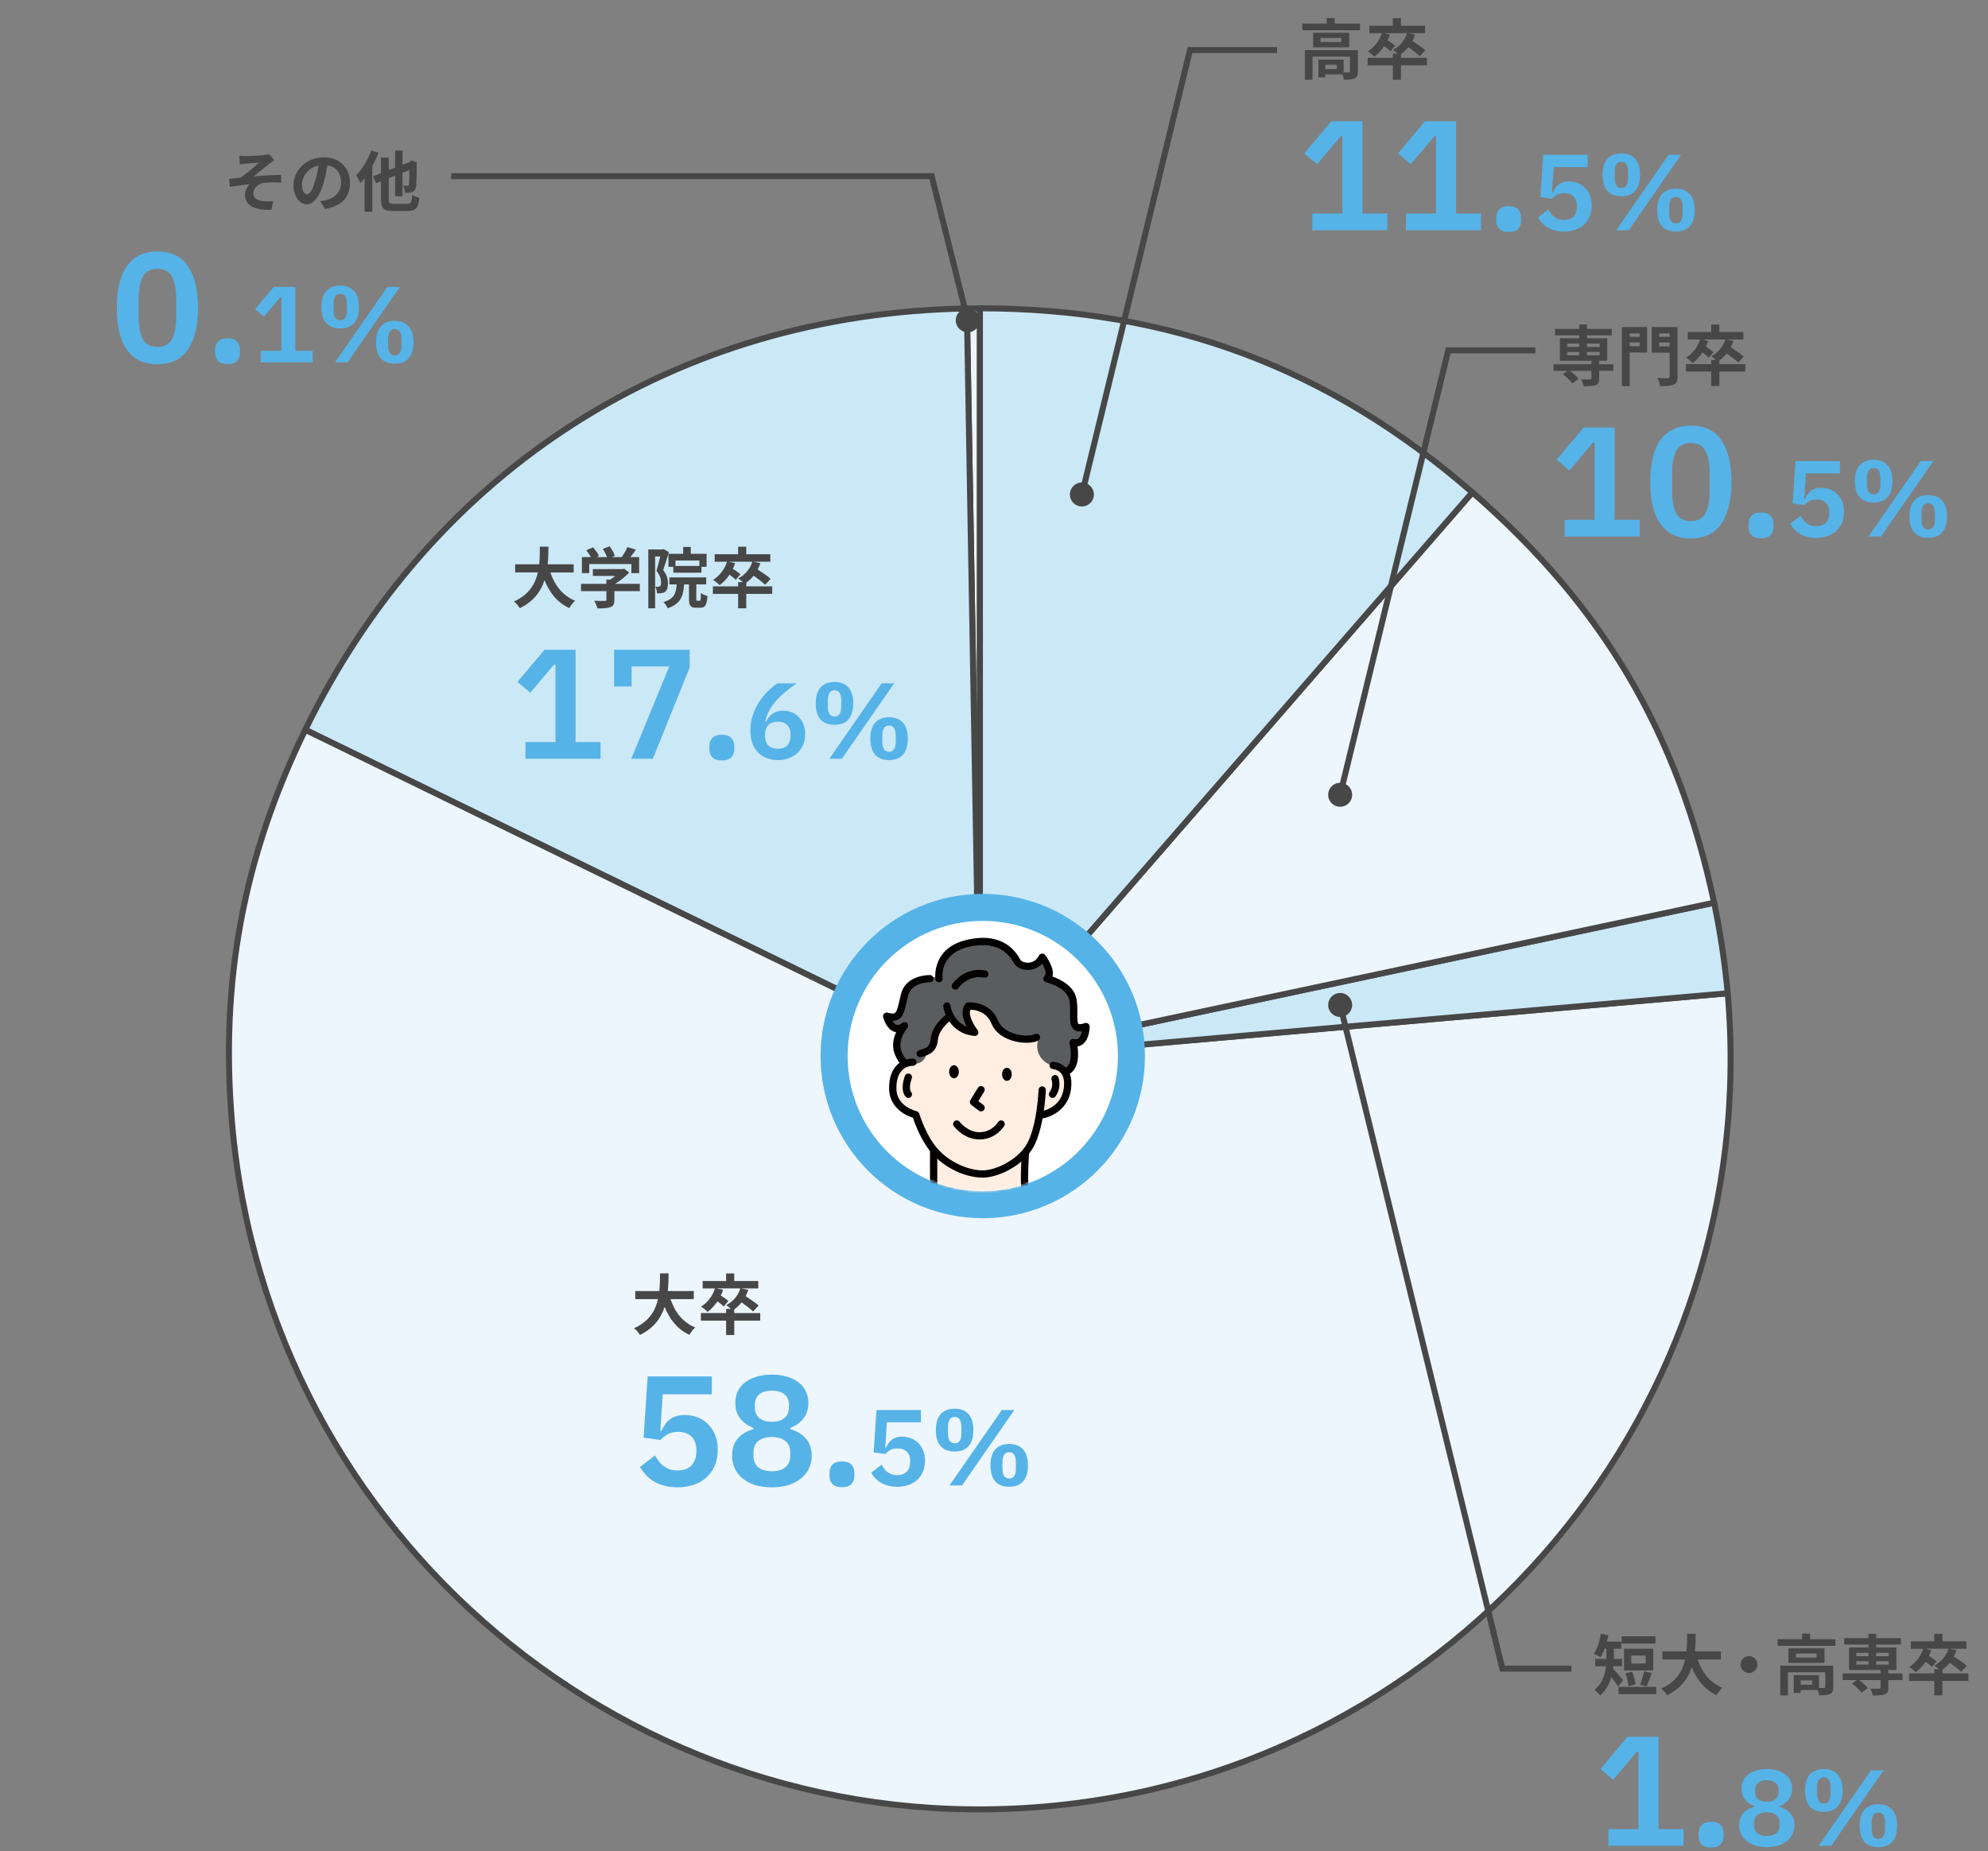 <?xml version="1.0" encoding="UTF-8"?>
<svg id="Layer_1" data-name="Layer 1" xmlns="http://www.w3.org/2000/svg" width="858" height="799.05" xmlns:xlink="http://www.w3.org/1999/xlink" viewBox="0 0 858 799.05">
  <rect x="0" y="0" width="858" height="799.05" fill="#808080" stroke="none"/>
  <defs>
    <mask id="mask" x="334.76" y="397.5" width="170.63" height="195.54" maskUnits="userSpaceOnUse">
      <g id="mask5_330_5684" data-name="mask5 330 5684">
        <circle cx="424.15" cy="455.83" r="58.33" fill="#d8d8d8" stroke-width="0"/>
      </g>
    </mask>
  </defs>
  <rect width="858" height="799.05" fill="none" stroke-width="0"/>
  <g>
    <path d="M422.92,457.02l-5.64-323.87h5.64v323.95-.08Z" fill="#edf6fc" stroke="#474747" stroke-linejoin="round" stroke-width="2.59"/>
    <path d="M422.92,457.02l-291.16-142.02c54.95-112.69,160.13-179.67,285.52-181.85l5.64,323.95v-.08Z" fill="#cbe8f7" stroke="#474747" stroke-linejoin="round" stroke-width="2.59"/>
    <path d="M422.92,457.02l322.74-28.28c15.56,178.25-116.22,335.38-294.47,351.01-178.24,15.63-335.36-116.22-351-294.47-5.34-60.97,4.74-115.23,31.57-170.27l291.16,142.02Z" fill="#edf6fc" stroke="#474747" stroke-linejoin="round" stroke-width="2.59"/>
    <path d="M422.92,457.02l316.87-67.38c2.63,12.42,4.74,26.47,5.86,39.09l-322.74,28.28Z" fill="#cbe8f7" stroke="#474747" stroke-linejoin="round" stroke-width="2.59"/>
    <path d="M422.92,457.02l212.53-244.49c56.46,49.09,88.78,103.97,104.35,177.11l-316.87,67.38Z" fill="#edf6fc" stroke="#474747" stroke-linejoin="round" stroke-width="2.59"/>
    <path d="M422.92,457.02V133.08c81.94,0,150.73,25.71,212.53,79.46l-212.53,244.48Z" fill="#cbe8f7" stroke="#474747" stroke-linejoin="round" stroke-width="2.59"/>
    <path d="M299.42,560.77h-10.04c1.88,5.57,5.33,10.06,10.67,12.21-.86.73-1.97,2.23-2.51,3.19-5.16-2.41-8.47-6.58-10.69-12.08-1.54,4.77-4.62,9.2-10.67,12.13-.54-.96-1.54-2.18-2.54-2.9,6.53-2.9,9.24-7.62,10.35-12.55h-9.81v-3.5h10.38c.29-2.67.26-5.26.29-7.62h3.71c-.03,2.36-.06,4.98-.34,7.62h11.21v3.5ZM328.1,566.76v3.27h-11.21v6.22h-3.51v-6.22h-10.89v-3.27h10.89v-1.79h2.05c-.66-.6-1.48-1.27-2-1.61,2.91-1.53,5.13-4.07,6.07-7.23h-10.12l2.71.62c-.29.83-.6,1.66-1,2.44,1.2.75,2.57,1.74,3.28,2.39l-2.02,2.36c-.57-.6-1.65-1.45-2.71-2.2-1.23,1.81-2.68,3.34-4.25,4.54-.6-.65-2.02-1.79-2.82-2.33,2.77-1.63,4.96-4.48,6.02-7.8h-5.33v-3.21h10.12v-3.27h3.51v3.27h10.38v3.21h-7.33l3.02.62c-.31.99-.71,1.89-1.14,2.75,1.94,1.22,4.33,2.85,5.59,4.02l-2.4,2.57c-1.06-1.09-3.08-2.62-4.93-3.94-.97,1.17-2.02,2.2-3.19,3.03v1.58h11.21Z" fill="#474747" stroke-width="0"/>
    <path d="M307.22,601.83h-21.16l-1.08,15.76h.47c.5-.99,1.03-1.92,1.62-2.77.58-.86,1.26-1.56,2.02-2.15.76-.57,1.64-1.04,2.63-1.35,1.03-.36,2.27-.54,3.71-.54,2.02,0,3.91.34,5.66,1.01,1.75.67,3.26,1.69,4.52,2.98,1.3,1.24,2.31,2.8,3.03,4.64.76,1.84,1.15,3.94,1.15,6.27s-.38,4.56-1.15,6.53c-.76,1.97-1.89,3.71-3.37,5.18-1.48,1.45-3.3,2.57-5.46,3.37-2.16.83-4.63,1.22-7.41,1.22-2.16,0-4.09-.23-5.8-.73-1.71-.47-3.21-1.09-4.52-1.89-1.3-.8-2.43-1.74-3.37-2.77-.94-1.06-1.78-2.2-2.49-3.37l6.47-4.98c.54.88,1.1,1.74,1.69,2.57.58.75,1.26,1.43,2.02,2.02.81.57,1.69,1.04,2.63,1.4.99.31,2.13.47,3.44.47,2.65,0,4.65-.73,6-2.2,1.39-1.5,2.09-3.53,2.09-6.07v-.54c0-2.44-.7-4.33-2.09-5.73-1.39-1.4-3.33-2.1-5.8-2.1-1.93,0-3.5.39-4.72,1.14-1.21.73-2.18,1.5-2.9,2.36l-7.28-1.01,1.75-26.42h27.7v7.7ZM333.14,641.99c-2.74,0-5.19-.34-7.35-1.01-2.11-.73-3.91-1.69-5.39-2.9-1.44-1.19-2.54-2.64-3.3-4.3-.76-1.66-1.15-3.47-1.15-5.47,0-3.03.83-5.52,2.49-7.41,1.71-1.92,3.98-3.27,6.81-4.04v-.52c-2.34-.86-4.25-2.18-5.73-3.99-1.44-1.79-2.16-4.07-2.16-6.79,0-1.81.34-3.45,1.01-4.93.72-1.48,1.75-2.77,3.1-3.84,1.35-1.09,2.99-1.92,4.92-2.51,1.98-.62,4.22-.93,6.74-.93s4.74.31,6.67.93c1.98.6,3.64,1.43,4.99,2.51,1.35,1.06,2.36,2.36,3.03,3.84.72,1.48,1.08,3.11,1.08,4.93,0,2.72-.74,5-2.22,6.79-1.44,1.81-3.33,3.14-5.66,3.99v.52c2.83.78,5.08,2.13,6.74,4.04,1.71,1.89,2.56,4.38,2.56,7.41,0,2-.38,3.81-1.15,5.47-.76,1.66-1.89,3.11-3.37,4.3-1.44,1.22-3.24,2.18-5.39,2.9-2.11.67-4.54,1.01-7.28,1.01ZM333.14,635.04c2.56,0,4.52-.57,5.86-1.74,1.39-1.17,2.09-2.83,2.09-4.93v-1.43c0-2.1-.7-3.73-2.09-4.9-1.35-1.17-3.3-1.76-5.86-1.76s-4.54.6-5.93,1.76c-1.35,1.17-2.02,2.8-2.02,4.9v1.43c0,2.1.67,3.76,2.02,4.93,1.39,1.17,3.37,1.74,5.93,1.74ZM333.14,613.68c2.38,0,4.2-.54,5.46-1.61,1.26-1.09,1.89-2.62,1.89-4.59v-1.09c0-1.92-.63-3.42-1.89-4.51-1.26-1.06-3.08-1.61-5.46-1.61s-4.2.54-5.46,1.61c-1.26,1.09-1.89,2.59-1.89,4.51v1.09c0,1.97.63,3.5,1.89,4.59,1.26,1.06,3.08,1.61,5.46,1.61ZM363.38,641.94c-1.84,0-3.21-.47-4.11-1.35-.86-.96-1.28-2.15-1.28-3.58v-1.22c0-1.43.43-2.62,1.28-3.58.9-.93,2.27-1.4,4.11-1.4s3.26.47,4.11,1.4c.85.96,1.28,2.15,1.28,3.58v1.22c0,1.43-.43,2.62-1.28,3.58-.86.88-2.22,1.35-4.11,1.35ZM397.44,613.94h-14.65l-.75,10.91h.33c.34-.67.72-1.32,1.12-1.92.4-.6.87-1.09,1.4-1.48.53-.41,1.14-.73,1.82-.93.72-.26,1.57-.39,2.57-.39,1.4,0,2.71.23,3.92.7,1.21.47,2.26,1.17,3.13,2.05.9.88,1.6,1.94,2.1,3.24.53,1.27.79,2.72.79,4.33s-.26,3.16-.79,4.54c-.53,1.35-1.31,2.57-2.33,3.58-1.03,1.01-2.29,1.79-3.78,2.33-1.49.57-3.2.86-5.13.86-1.49,0-2.83-.18-4.01-.52-1.18-.31-2.22-.75-3.13-1.32-.9-.54-1.68-1.19-2.33-1.89-.65-.75-1.23-1.53-1.73-2.33l4.48-3.47c.37.62.76,1.22,1.17,1.79.4.52.87.99,1.4,1.4.56.39,1.17.73,1.82.99.68.21,1.48.31,2.38.31,1.84,0,3.22-.52,4.15-1.53.96-1.04,1.45-2.44,1.45-4.2v-.39c0-1.66-.48-2.98-1.45-3.97-.96-.96-2.3-1.43-4.01-1.43-1.34,0-2.43.26-3.27.78-.84.49-1.51,1.04-2.01,1.63l-5.04-.7,1.21-18.28h19.18v5.31ZM409.79,641.18l22.58-32.56h5.41l-22.58,32.56h-5.41ZM412.03,626.54c-2.64,0-4.67-.78-6.07-2.33-1.37-1.58-2.05-3.89-2.05-6.92s.68-5.29,2.05-6.84c1.4-1.58,3.42-2.39,6.07-2.39s4.65.8,6.02,2.39c1.37,1.56,2.05,3.84,2.05,6.84s-.68,5.34-2.05,6.92c-1.37,1.56-3.38,2.33-6.02,2.33ZM412.03,622.99c1.93,0,2.89-1.48,2.89-4.43v-2.51c0-2.96-.96-4.43-2.89-4.43s-2.89,1.48-2.89,4.43v2.51c0,2.96.96,4.43,2.89,4.43ZM435.55,641.76c-2.61,0-4.62-.78-6.02-2.33-1.37-1.61-2.05-3.89-2.05-6.92s.68-5.29,2.05-6.84c1.4-1.61,3.41-2.39,6.02-2.39s4.65.78,6.02,2.39c1.4,1.56,2.1,3.84,2.1,6.84s-.7,5.31-2.1,6.92c-1.37,1.56-3.38,2.33-6.02,2.33ZM435.55,638.2c1.93,0,2.89-1.48,2.89-4.43v-2.51c0-2.96-.96-4.43-2.89-4.43s-2.89,1.48-2.89,4.43v2.51c0,2.96.96,4.43,2.89,4.43Z" fill="#56b3e7" stroke-width="0"/>
    <path d="M676.38,151.92v1.45h5.25v-1.45h-5.25ZM676.38,148.3v1.45h5.25v-1.45h-5.25ZM690.38,148.3h-5.45v1.45h5.45v-1.45ZM690.38,153.38v-1.45h-5.45v1.45h5.45ZM696.31,157.2v2.85h-6.13v3.34c0,1.63-.34,2.4-1.54,2.85-1.17.43-2.88.46-5.16.46-.14-.91-.63-2.11-1.06-2.97,1.51.06,3.31.06,3.79.06.46-.03.63-.14.63-.51v-3.22h-9.27c1.43,1.03,2.99,2.42,3.76,3.45l-2.71,2c-.77-1.14-2.57-2.85-4.08-3.99l2.05-1.45h-6.1v-2.85h16.34v-1.51h-13.6v-9.7h8.38v-1.28h-10.47v-2.77h10.47v-1.88h3.31v1.88h10.69v2.77h-10.69v1.28h8.75v9.7h-3.51v1.51h6.13ZM707.69,143.91h-4.33v1.48h4.33v-1.48ZM703.35,149.44h4.33v-1.63h-4.33v1.63ZM710.85,141.17v10.98h-7.5v14.51h-3.36v-25.49h10.86ZM716.07,149.5h4.51v-1.68h-4.51v1.68ZM720.58,143.91h-4.51v1.48h4.51v-1.48ZM724,141.17v21.39c0,1.94-.4,2.94-1.65,3.45-1.23.57-3.11.63-5.87.63-.14-.97-.68-2.57-1.2-3.48,1.8.11,3.91.09,4.51.09s.8-.2.8-.74v-10.27h-7.73v-11.06h11.15ZM753.26,157.17v3.25h-11.21v6.22h-3.51v-6.22h-10.89v-3.25h10.89v-1.8h2.05c-.66-.6-1.48-1.28-2-1.6,2.91-1.54,5.13-4.08,6.07-7.24h-10.12l2.71.63c-.29.83-.6,1.65-1,2.42,1.2.77,2.57,1.74,3.28,2.4l-2.02,2.37c-.57-.6-1.65-1.45-2.71-2.22-1.23,1.83-2.68,3.37-4.25,4.53-.6-.63-2.02-1.77-2.82-2.31,2.77-1.65,4.96-4.51,6.02-7.81h-5.33v-3.22h10.12v-3.25h3.51v3.25h10.38v3.22h-7.33l3.02.63c-.31.97-.71,1.88-1.14,2.74,1.94,1.23,4.33,2.85,5.59,4.02l-2.4,2.57c-1.06-1.08-3.08-2.62-4.93-3.94-.97,1.17-2.02,2.2-3.19,3.02v1.6h11.21Z" fill="#474747" stroke-width="0"/>
    <path d="M675.27,231.59v-7.21h12.94v-33.43h-.61l-10.25,12.13-5.53-4.65,11.66-13.88h13.41v39.83h10.78v7.21h-32.42ZM729.77,232.4c-3.01,0-5.62-.54-7.82-1.62-2.2-1.12-4.02-2.72-5.46-4.79-1.44-2.07-2.52-4.61-3.24-7.62-.67-3.01-1.01-6.45-1.01-10.31s.34-7.24,1.01-10.25c.72-3.06,1.8-5.62,3.24-7.68,1.44-2.07,3.26-3.64,5.46-4.72,2.2-1.12,4.81-1.69,7.82-1.69,5.98,0,10.38,2.13,13.21,6.4,2.87,4.27,4.31,10.25,4.31,17.93s-1.44,13.66-4.31,17.93c-2.83,4.27-7.24,6.4-13.21,6.4ZM729.77,224.92c3.01,0,5.1-1.12,6.27-3.37,1.21-2.29,1.82-5.37,1.82-9.23v-8.49c0-3.87-.61-6.92-1.82-9.17-1.17-2.29-3.26-3.44-6.27-3.44s-5.12,1.15-6.34,3.44c-1.17,2.25-1.75,5.3-1.75,9.17v8.49c0,3.87.58,6.94,1.75,9.23,1.21,2.25,3.32,3.37,6.34,3.37ZM760.01,232.33c-1.84,0-3.21-.45-4.11-1.35-.86-.94-1.28-2.13-1.28-3.57v-1.21c0-1.44.43-2.63,1.28-3.57.9-.94,2.27-1.42,4.11-1.42s3.26.47,4.11,1.42c.85.94,1.28,2.13,1.28,3.57v1.21c0,1.44-.43,2.63-1.28,3.57-.86.9-2.22,1.35-4.11,1.35ZM794.08,204.34h-14.65l-.75,10.92h.33c.34-.68.72-1.32,1.12-1.91.4-.59.87-1.09,1.4-1.49s1.14-.72,1.82-.93c.72-.25,1.57-.37,2.57-.37,1.4,0,2.71.23,3.92.7,1.21.47,2.26,1.15,3.13,2.05.9.87,1.6,1.94,2.1,3.22.53,1.28.79,2.72.79,4.34s-.26,3.16-.79,4.53c-.53,1.37-1.31,2.57-2.33,3.59-1.03,1-2.29,1.77-3.78,2.33-1.49.56-3.2.84-5.13.84-1.49,0-2.83-.17-4.01-.51-1.18-.31-2.22-.75-3.13-1.31s-1.68-1.2-2.33-1.91c-.65-.75-1.23-1.52-1.73-2.33l4.48-3.45c.37.62.76,1.21,1.17,1.77.4.53.87,1,1.4,1.4.56.4,1.17.73,1.82.98.68.22,1.48.33,2.38.33,1.84,0,3.22-.51,4.15-1.54.96-1.03,1.45-2.43,1.45-4.2v-.37c0-1.68-.48-3-1.45-3.97-.96-.96-2.3-1.45-4.01-1.45-1.34,0-2.43.26-3.27.79-.84.5-1.51,1.04-2.01,1.63l-5.04-.7,1.21-18.29h19.18v5.32ZM806.42,231.59l22.58-32.57h5.41l-22.58,32.57h-5.41ZM808.66,216.94c-2.64,0-4.67-.78-6.07-2.33-1.37-1.59-2.05-3.89-2.05-6.91s.68-5.3,2.05-6.86c1.4-1.59,3.42-2.38,6.07-2.38s4.65.79,6.02,2.38c1.37,1.56,2.05,3.84,2.05,6.86s-.68,5.32-2.05,6.91c-1.37,1.56-3.38,2.33-6.02,2.33ZM808.66,213.39c1.93,0,2.89-1.48,2.89-4.43v-2.52c0-2.96-.96-4.43-2.89-4.43s-2.89,1.48-2.89,4.43v2.52c0,2.96.96,4.43,2.89,4.43ZM832.18,232.15c-2.61,0-4.62-.78-6.02-2.33-1.37-1.59-2.05-3.89-2.05-6.91s.68-5.3,2.05-6.86c1.4-1.59,3.41-2.38,6.02-2.38s4.65.79,6.02,2.38c1.4,1.56,2.1,3.84,2.1,6.86s-.7,5.32-2.1,6.91c-1.37,1.56-3.38,2.33-6.02,2.33ZM832.18,228.6c1.93,0,2.89-1.48,2.89-4.43v-2.52c0-2.96-.96-4.43-2.89-4.43s-2.89,1.48-2.89,4.43v2.52c0,2.96.96,4.43,2.89,4.43Z" fill="#56b3e7" stroke-width="0"/>
    <path d="M576.93,29.84v-1.85h-4.93v1.85h4.93ZM586.06,21.62v9.24c0,1.57-.31,2.48-1.43,2.99-1.06.51-2.57.54-4.62.54-.09-.66-.34-1.54-.66-2.28h-7.36v1.28h-2.97v-7.67h10.89v5.53c.97.03,1.85.03,2.17,0,.43-.03.54-.11.54-.46v-6.36h-16.14v10.01h-3.31v-12.83h22.87ZM578.85,18.14v-1.74h-8.9v1.74h8.9ZM566.73,14.15h15.57v6.27h-15.57v-6.27ZM576.05,10.19h10.92v2.88h-24.92v-2.88h10.55v-2.4h3.45v2.4ZM615.86,24.96v3.25h-11.21v6.22h-3.51v-6.22h-10.89v-3.25h10.89v-1.8h2.05c-.66-.6-1.48-1.28-2-1.6,2.91-1.54,5.13-4.08,6.07-7.24h-10.12l2.71.63c-.29.83-.6,1.65-1,2.42,1.2.77,2.57,1.74,3.28,2.4l-2.02,2.37c-.57-.6-1.65-1.45-2.71-2.22-1.23,1.83-2.68,3.37-4.25,4.53-.6-.63-2.02-1.77-2.82-2.31,2.77-1.65,4.96-4.51,6.02-7.81h-5.33v-3.22h10.12v-3.25h3.51v3.25h10.38v3.22h-7.33l3.02.63c-.31.97-.71,1.88-1.14,2.74,1.94,1.23,4.33,2.85,5.59,4.02l-2.4,2.57c-1.06-1.08-3.08-2.62-4.93-3.94-.97,1.17-2.02,2.2-3.19,3.02v1.6h11.21Z" fill="#474747" stroke-width="0"/>
    <path d="M566.39,99.38v-7.21h12.94v-33.43h-.61l-10.25,12.13-5.53-4.65,11.66-13.88h13.41v39.83h10.78v7.21h-32.42ZM606.81,99.38v-7.21h12.94v-33.43h-.61l-10.25,12.13-5.53-4.65,11.66-13.88h13.41v39.83h10.78v7.21h-32.42ZM651.13,100.12c-1.84,0-3.21-.45-4.11-1.35-.86-.94-1.28-2.13-1.28-3.57v-1.21c0-1.44.43-2.63,1.28-3.57.9-.94,2.27-1.42,4.11-1.42s3.26.47,4.11,1.42c.85.94,1.28,2.13,1.28,3.57v1.21c0,1.44-.43,2.63-1.28,3.57-.86.9-2.22,1.35-4.11,1.35ZM685.2,72.13h-14.65l-.75,10.92h.33c.34-.68.72-1.32,1.12-1.91.4-.59.87-1.09,1.4-1.49s1.14-.72,1.82-.93c.72-.25,1.57-.37,2.57-.37,1.4,0,2.71.23,3.92.7,1.21.47,2.26,1.15,3.13,2.05.9.87,1.6,1.94,2.1,3.22.53,1.28.79,2.72.79,4.34s-.26,3.16-.79,4.53c-.53,1.37-1.31,2.57-2.33,3.59-1.03,1-2.29,1.77-3.78,2.33-1.49.56-3.2.84-5.13.84-1.49,0-2.83-.17-4.01-.51-1.18-.31-2.22-.75-3.13-1.31s-1.68-1.2-2.33-1.91c-.65-.75-1.23-1.52-1.73-2.33l4.48-3.45c.37.62.76,1.21,1.17,1.77.4.53.87,1,1.4,1.4.56.4,1.17.73,1.82.98.68.22,1.48.33,2.38.33,1.84,0,3.22-.51,4.15-1.54.96-1.03,1.45-2.43,1.45-4.2v-.37c0-1.68-.48-3-1.45-3.97-.96-.96-2.3-1.45-4.01-1.45-1.34,0-2.43.26-3.27.79-.84.5-1.51,1.04-2.01,1.63l-5.04-.7,1.21-18.29h19.18v5.32ZM697.54,99.38l22.58-32.57h5.41l-22.58,32.57h-5.41ZM699.78,84.72c-2.64,0-4.67-.78-6.07-2.33-1.37-1.59-2.05-3.89-2.05-6.91s.68-5.3,2.05-6.86c1.4-1.59,3.42-2.38,6.07-2.38s4.65.79,6.02,2.38c1.37,1.56,2.05,3.84,2.05,6.86s-.68,5.32-2.05,6.91c-1.37,1.56-3.38,2.33-6.02,2.33ZM699.78,81.18c1.93,0,2.89-1.48,2.89-4.43v-2.52c0-2.96-.96-4.43-2.89-4.43s-2.89,1.48-2.89,4.43v2.52c0,2.96.96,4.43,2.89,4.43ZM723.3,99.94c-2.61,0-4.62-.78-6.02-2.33-1.37-1.59-2.05-3.89-2.05-6.91s.68-5.3,2.05-6.86c1.4-1.59,3.41-2.38,6.02-2.38s4.65.79,6.02,2.38c1.4,1.56,2.1,3.84,2.1,6.86s-.7,5.32-2.1,6.91c-1.37,1.56-3.38,2.33-6.02,2.33ZM723.3,96.39c1.93,0,2.89-1.48,2.89-4.43v-2.52c0-2.96-.96-4.43-2.89-4.43s-2.89,1.48-2.89,4.43v2.52c0,2.96.96,4.43,2.89,4.43Z" fill="#56b3e7" stroke-width="0"/>
    <path d="M103.29,67.25c.88.09,1.71.11,2.68.11,1.2,0,6.5-.26,8.21-.46.91-.09,1.57-.23,1.97-.34l2.22,2.59c-.57.4-1.63,1.08-2.2,1.57-2.02,1.6-4.82,3.94-6.73,5.45,3.79-.4,8.44-.68,11.89-.68v3.34c-2.71-.17-5.53-.17-7.24.06-2.59.37-4.76,2.2-4.76,4.51s1.74,3.08,4.28,3.39c1.57.17,3.25.14,4.31.06l-.74,3.71c-7.24.31-11.46-1.85-11.46-6.56,0-1.74,1.03-3.48,2.05-4.45-2.57.2-5.73.63-8.55,1.11l-.34-3.42c1.51-.14,3.48-.4,4.93-.57,2.54-1.65,6.22-4.85,7.96-6.42-1.14.09-4.62.26-5.76.37-.71.06-1.65.17-2.54.26l-.17-3.62ZM132.52,83.87c1.17,0,2.31-1.77,3.45-5.59.66-2.08,1.17-4.51,1.51-6.84-4.68.97-7.16,5.08-7.16,8.18,0,2.85,1.14,4.25,2.2,4.25ZM140.27,90.18l-2.11-3.34c1.08-.14,1.88-.29,2.62-.46,3.62-.86,6.42-3.45,6.42-7.56s-2.11-6.82-5.9-7.47c-.4,2.4-.88,5.02-1.68,7.67-1.68,5.7-4.13,9.18-7.21,9.18s-5.76-3.45-5.76-8.21c0-6.5,5.67-12.09,13-12.09s11.41,4.88,11.41,11.04-3.65,10.15-10.78,11.24ZM160.21,64.94l3.14,1.03c-.74,1.91-1.65,3.88-2.65,5.73v19.73h-3.36v-14.51c-.6.8-1.2,1.51-1.8,2.14-.31-.77-1.25-2.62-1.83-3.42,2.57-2.57,5.08-6.62,6.5-10.69ZM169.9,88.01h5.79c1.68,0,1.97-.68,2.22-3.91.77.51,2.17,1.08,3.08,1.31-.46,4.22-1.45,5.65-5.05,5.65h-6.3c-4.05,0-5.22-1.11-5.22-5.02v-7.78l-2.14.83-1.31-2.99,3.45-1.34v-6.73h3.36v5.39l2.77-1.06v-7.39h3.17v6.13l2.88-1.08.43-.34.63-.43,2.31.88-.11.51c-.03,4.96-.09,8.38-.26,9.64-.14,1.43-.66,2.17-1.6,2.57-.88.4-2.22.43-3.22.4-.06-.94-.34-2.37-.74-3.11.63.03,1.43.06,1.74.06.4,0,.6-.11.71-.66.11-.51.17-2.4.2-6.13l-2.97,1.17v10.15h-3.17v-8.9l-2.77,1.08v9.13c0,1.71.29,1.97,2.11,1.97Z" fill="#474747" stroke-width="0"/>
    <path d="M67.95,157.22c-3.01,0-5.62-.54-7.82-1.62-2.2-1.12-4.02-2.72-5.46-4.79-1.44-2.07-2.52-4.61-3.24-7.62-.67-3.01-1.01-6.45-1.01-10.31s.34-7.24,1.01-10.25c.72-3.06,1.8-5.62,3.24-7.68,1.44-2.07,3.26-3.64,5.46-4.72,2.2-1.12,4.81-1.69,7.82-1.69,5.98,0,10.38,2.13,13.21,6.4,2.88,4.27,4.31,10.25,4.31,17.93s-1.44,13.66-4.31,17.93c-2.83,4.27-7.23,6.4-13.21,6.4ZM67.95,149.74c3.01,0,5.1-1.12,6.27-3.37,1.21-2.29,1.82-5.37,1.82-9.23v-8.49c0-3.87-.61-6.92-1.82-9.17-1.17-2.29-3.26-3.44-6.27-3.44s-5.12,1.15-6.34,3.44c-1.17,2.25-1.75,5.3-1.75,9.17v8.49c0,3.87.58,6.94,1.75,9.23,1.21,2.25,3.32,3.37,6.34,3.37ZM98.19,157.15c-1.84,0-3.21-.45-4.11-1.35-.85-.94-1.28-2.13-1.28-3.57v-1.21c0-1.44.43-2.63,1.28-3.57.9-.94,2.27-1.42,4.11-1.42s3.26.47,4.11,1.42c.85.94,1.28,2.13,1.28,3.57v1.21c0,1.44-.43,2.63-1.28,3.57-.85.9-2.22,1.35-4.11,1.35ZM112.47,156.41v-4.99h8.96v-23.14h-.42l-7.09,8.4-3.83-3.22,8.07-9.61h9.29v27.58h7.47v4.99h-22.44ZM144.6,156.41l22.58-32.57h5.41l-22.58,32.57h-5.41ZM146.84,141.76c-2.64,0-4.67-.78-6.07-2.33-1.37-1.59-2.05-3.89-2.05-6.91s.68-5.3,2.05-6.86c1.4-1.59,3.42-2.38,6.07-2.38s4.65.79,6.02,2.38c1.37,1.56,2.05,3.84,2.05,6.86s-.68,5.32-2.05,6.91c-1.37,1.56-3.38,2.33-6.02,2.33ZM146.84,138.21c1.93,0,2.89-1.48,2.89-4.43v-2.52c0-2.96-.96-4.43-2.89-4.43s-2.89,1.48-2.89,4.43v2.52c0,2.96.96,4.43,2.89,4.43ZM170.36,156.97c-2.61,0-4.62-.78-6.02-2.33-1.37-1.59-2.05-3.89-2.05-6.91s.68-5.3,2.05-6.86c1.4-1.59,3.41-2.38,6.02-2.38s4.65.79,6.02,2.38c1.4,1.56,2.1,3.84,2.1,6.86s-.7,5.32-2.1,6.91c-1.37,1.56-3.38,2.33-6.02,2.33ZM170.36,153.42c1.93,0,2.89-1.48,2.89-4.43v-2.52c0-2.96-.96-4.43-2.89-4.43s-2.89,1.48-2.89,4.43v2.52c0,2.96.96,4.43,2.89,4.43Z" fill="#56b3e7" stroke-width="0"/>
    <path d="M247.57,247.1h-10.04c1.88,5.56,5.33,10.04,10.67,12.2-.86.71-1.97,2.22-2.51,3.19-5.16-2.42-8.47-6.59-10.69-12.09-1.54,4.76-4.62,9.21-10.67,12.12-.54-.94-1.54-2.17-2.54-2.88,6.53-2.91,9.24-7.64,10.35-12.55h-9.81v-3.51h10.38c.29-2.68.26-5.28.29-7.61h3.71c-.03,2.34-.06,4.96-.34,7.61h11.21v3.51ZM254.33,243.45v3.94h-3.19v-6.93h3.88c-.51-.94-1.28-2.05-1.97-2.94l2.88-1.28c1,1.11,2.14,2.62,2.59,3.74l-1.03.48h4.48c-.4-1.11-1.11-2.48-1.8-3.56l2.99-1.08c.91,1.23,1.85,2.97,2.22,4.11l-1.37.54h4.31c.94-1.34,1.91-2.99,2.45-4.33l3.68,1.11c-.77,1.11-1.6,2.22-2.4,3.22h3.79v6.93h-3.34v-3.94h-18.19ZM276.14,252.01v3.14h-10.98v3.79c0,1.77-.37,2.65-1.77,3.14-1.34.48-3.11.54-5.53.54-.23-.97-.88-2.4-1.4-3.31,1.83.09,3.94.09,4.51.06.6,0,.74-.11.74-.51v-3.71h-10.95v-3.14h10.95v-1.85h1.63c.74-.46,1.51-1,2.2-1.57h-9.67v-2.94h12.8l.74-.17,2.14,1.65c-1.6,1.74-3.82,3.54-6.13,4.88h10.72ZM301.84,244.28v-2.34h-10.32v2.34h10.32ZM288.49,239.06h6.36v-2.99h3.28v2.99h6.82v5.59h-2.2v2.54h-12.15v-2.51h-2.11v-5.62ZM286.47,237.03l2.22,1.28c-.74,2.42-1.68,5.53-2.48,7.76,1.71,2.17,2.08,4.08,2.08,5.73,0,1.82-.37,3.02-1.25,3.65-.46.31-1,.48-1.65.6-.48.06-1.14.09-1.83.06-.03-.8-.29-2.08-.74-2.88.51.03.91.03,1.25.03.31-.03.57-.09.8-.26.31-.23.43-.8.43-1.6,0-1.31-.37-3.08-1.97-4.99.57-1.8,1.17-4.28,1.63-6.22h-2.22v22.39h-2.94v-25.41h6.19l.48-.14ZM300.98,259.33h.94c.46,0,.54-.43.6-3.34.63.51,2,1.06,2.82,1.25-.29,3.99-1.03,5.08-3.05,5.08h-1.91c-2.48,0-3.02-.97-3.02-3.88v-6.19h-2.11c-.34,5.16-1.54,8.44-7.1,10.29-.29-.8-1.14-2.05-1.8-2.65,4.56-1.37,5.42-3.68,5.7-7.64h-3.14v-3.02h15.88v3.02h-4.28v6.16c0,.83.06.91.46.91ZM333.29,253.09v3.25h-11.21v6.22h-3.51v-6.22h-10.89v-3.25h10.89v-1.8h2.05c-.66-.6-1.48-1.28-2-1.6,2.91-1.54,5.13-4.08,6.07-7.24h-10.12l2.71.63c-.29.83-.6,1.65-1,2.42,1.2.77,2.57,1.74,3.28,2.4l-2.02,2.37c-.57-.6-1.65-1.45-2.71-2.22-1.23,1.83-2.68,3.37-4.25,4.53-.6-.63-2.02-1.77-2.82-2.31,2.77-1.65,4.96-4.51,6.02-7.81h-5.33v-3.22h10.12v-3.25h3.51v3.25h10.38v3.22h-7.33l3.02.63c-.31.97-.71,1.88-1.14,2.74,1.94,1.23,4.33,2.85,5.59,4.02l-2.4,2.57c-1.06-1.08-3.08-2.62-4.93-3.94-.97,1.17-2.02,2.2-3.19,3.02v1.6h11.21Z" fill="#474747" stroke-width="0"/>
    <path d="M226.79,327.51v-7.21h12.94v-33.43h-.61l-10.25,12.13-5.53-4.65,11.66-13.88h13.41v39.83h10.78v7.21h-32.42ZM272.46,327.51l16.38-39.83h-16.24v8.63h-7.55v-15.84h32.62v7.62l-15.91,39.43h-9.3ZM311.53,328.26c-1.84,0-3.21-.47-4.11-1.36-.86-.94-1.28-2.13-1.28-3.57v-1.21c0-1.44.43-2.63,1.28-3.57.9-.94,2.27-1.42,4.11-1.42s3.26.47,4.11,1.42c.85.94,1.28,2.13,1.28,3.57v1.21c0,1.44-.43,2.63-1.28,3.57-.86.89-2.22,1.36-4.11,1.36ZM335.7,328.08c-1.87,0-3.53-.31-4.99-.9-1.46-.62-2.71-1.48-3.73-2.57-1.03-1.12-1.8-2.46-2.33-4.01-.53-1.59-.79-3.36-.79-5.32,0-2.33.34-4.53,1.03-6.58.72-2.08,1.63-3.98,2.75-5.69,1.12-1.74,2.36-3.28,3.73-4.62,1.4-1.37,2.78-2.52,4.15-3.45h8.31c-1.93,1.37-3.66,2.69-5.18,3.97-1.49,1.28-2.82,2.57-3.97,3.87-1.12,1.31-2.05,2.68-2.8,4.11-.72,1.4-1.26,2.92-1.63,4.57l.37.09c.31-.62.67-1.21,1.07-1.77.44-.59.95-1.1,1.54-1.54.59-.47,1.28-.82,2.05-1.07.78-.28,1.68-.42,2.71-.42,1.34,0,2.58.23,3.73.7,1.18.47,2.19,1.15,3.03,2.05.87.87,1.54,1.93,2.01,3.17.5,1.24.75,2.63.75,4.15,0,1.65-.28,3.16-.84,4.53-.56,1.37-1.35,2.55-2.38,3.55-1.03,1-2.27,1.77-3.73,2.33-1.43.57-3.05.85-4.85.85ZM335.7,323.21c1.71,0,3.05-.47,4.01-1.4,1-.96,1.49-2.33,1.49-4.11v-.7c0-1.77-.5-3.13-1.49-4.06-.96-.96-2.3-1.45-4.01-1.45s-3.1.48-4.06,1.45c-.96.93-1.45,2.29-1.45,4.06v.7c0,1.77.48,3.14,1.45,4.11.96.93,2.32,1.4,4.06,1.4ZM357.94,327.51l22.58-32.57h5.41l-22.58,32.57h-5.41ZM360.18,312.85c-2.64,0-4.67-.78-6.07-2.33-1.37-1.59-2.05-3.89-2.05-6.91s.68-5.3,2.05-6.86c1.4-1.59,3.42-2.38,6.07-2.38s4.65.79,6.02,2.38c1.37,1.56,2.05,3.84,2.05,6.86s-.68,5.32-2.05,6.91c-1.37,1.56-3.38,2.33-6.02,2.33ZM360.18,309.31c1.93,0,2.89-1.48,2.89-4.43v-2.52c0-2.96-.96-4.43-2.89-4.43s-2.89,1.48-2.89,4.43v2.52c0,2.96.96,4.43,2.89,4.43ZM383.7,328.08c-2.61,0-4.62-.79-6.02-2.34-1.37-1.59-2.05-3.89-2.05-6.91s.68-5.3,2.05-6.86c1.4-1.59,3.41-2.38,6.02-2.38s4.65.79,6.02,2.38c1.4,1.56,2.1,3.84,2.1,6.86s-.7,5.32-2.1,6.91c-1.37,1.56-3.38,2.34-6.02,2.34ZM383.7,324.52c1.93,0,2.89-1.48,2.89-4.43v-2.52c0-2.96-.96-4.43-2.89-4.43s-2.89,1.48-2.89,4.43v2.52c0,2.96.96,4.43,2.89,4.43Z" fill="#56b3e7" stroke-width="0"/>
    <path d="M714.43,706.31v3.14h-14.57v-3.14h14.57ZM710.24,718.05v-3.45h-6.22v3.45h6.22ZM713.54,711.65v9.38h-12.63v-9.38h12.63ZM710.66,727.9l-2.85-.65c.68-1.58,1.4-4.02,1.74-5.83l3.34.73c-.77,2.07-1.54,4.36-2.22,5.76ZM705.87,727.04l-3.02.78c-.09-1.45-.66-3.81-1.28-5.55l2.88-.67c.71,1.71,1.31,3.94,1.43,5.44ZM700.51,725.18l-2.17,2.83c-.66-1.14-1.83-2.77-2.88-4.17-.86,2.93-2.34,5.81-4.88,7.98-.46-.73-1.71-1.97-2.34-2.41,3.34-2.88,4.51-6.71,4.9-10.21h-4.68v-3.14h4.85v-4.41h-.77c-.54,1.43-1.14,2.7-1.77,3.73-.66-.49-2.11-1.24-2.88-1.56,1.45-2.07,2.51-5.39,3.05-8.63l3.19.6c-.17.96-.4,1.89-.63,2.8h6.22v3.06h-3.19v4.41h3.54v3.14h-3.74c-.03.39-.06.73-.11,1.09,1.14,1.17,3.65,4.2,4.28,4.9ZM698.54,728.13h16.28v3.14h-16.28v-3.14ZM742.72,716.31h-10.04c1.88,5.57,5.33,10.06,10.67,12.21-.86.73-1.97,2.23-2.51,3.19-5.16-2.41-8.47-6.58-10.69-12.08-1.54,4.77-4.62,9.2-10.67,12.13-.54-.96-1.54-2.18-2.54-2.9,6.53-2.9,9.24-7.62,10.35-12.55h-9.81v-3.5h10.38c.29-2.67.26-5.26.29-7.62h3.71c-.03,2.36-.06,4.98-.34,7.62h11.21v3.5ZM751.21,718.49c0-2,1.65-3.66,3.65-3.66s3.65,1.66,3.65,3.66-1.65,3.66-3.65,3.66-3.65-1.66-3.65-3.66ZM782.1,727.17v-1.84h-4.93v1.84h4.93ZM791.22,718.98v9.23c0,1.58-.31,2.49-1.43,3.01-1.06.49-2.57.54-4.62.54-.09-.67-.34-1.56-.66-2.28h-7.36v1.27h-2.97v-7.67h10.89v5.52c.97.05,1.85.05,2.17,0,.43-.03.54-.1.54-.44v-6.35h-16.14v10.01h-3.31v-12.83h22.87ZM784.01,715.48v-1.74h-8.9v1.74h8.9ZM771.89,711.49h15.57v6.27h-15.57v-6.27ZM781.21,707.55h10.92v2.88h-24.92v-2.88h10.55v-2.41h3.45v2.41ZM801.17,717.06v1.45h5.25v-1.45h-5.25ZM801.17,713.43v1.45h5.25v-1.45h-5.25ZM815.18,713.43h-5.45v1.45h5.45v-1.45ZM815.18,718.52v-1.45h-5.45v1.45h5.45ZM821.11,722.33v2.85h-6.13v3.34c0,1.63-.34,2.41-1.54,2.85-1.17.44-2.88.47-5.16.47-.14-.91-.63-2.13-1.06-2.98,1.51.08,3.31.08,3.79.08.46-.05.63-.16.63-.52v-3.24h-9.27c1.43,1.04,2.99,2.44,3.76,3.47l-2.71,2c-.77-1.14-2.57-2.85-4.08-3.99l2.05-1.48h-6.1v-2.85h16.34v-1.5h-13.6v-9.7h8.38v-1.27h-10.47v-2.77h10.47v-1.89h3.31v1.89h10.69v2.77h-10.69v1.27h8.75v9.7h-3.51v1.5h6.13ZM849.54,722.3v3.27h-11.21v6.22h-3.51v-6.22h-10.89v-3.27h10.89v-1.79h2.05c-.66-.6-1.48-1.27-2-1.61,2.91-1.53,5.13-4.07,6.07-7.23h-10.12l2.71.62c-.29.83-.6,1.66-1,2.44,1.2.75,2.57,1.74,3.28,2.39l-2.02,2.36c-.57-.6-1.65-1.45-2.71-2.2-1.23,1.81-2.68,3.34-4.25,4.54-.6-.65-2.02-1.79-2.82-2.33,2.77-1.63,4.96-4.48,6.02-7.8h-5.33v-3.21h10.12v-3.27h3.51v3.27h10.38v3.21h-7.33l3.02.62c-.31.99-.71,1.89-1.14,2.75,1.94,1.22,4.33,2.85,5.59,4.02l-2.4,2.57c-1.06-1.09-3.08-2.62-4.93-3.94-.97,1.17-2.02,2.2-3.19,3.03v1.58h11.21Z" fill="#474747" stroke-width="0"/>
    <path d="M694.18,796.73v-7.21h12.94v-33.44h-.61l-10.25,12.13-5.53-4.64,11.66-13.9h13.41v39.84h10.78v7.21h-32.42ZM738.51,797.48c-1.84,0-3.21-.47-4.11-1.35-.86-.96-1.28-2.15-1.28-3.58v-1.22c0-1.43.43-2.62,1.28-3.58.9-.93,2.27-1.4,4.11-1.4s3.26.47,4.11,1.4c.85.96,1.28,2.15,1.28,3.58v1.22c0,1.43-.43,2.62-1.28,3.58-.86.88-2.22,1.35-4.11,1.35ZM762.54,797.3c-1.9,0-3.59-.23-5.09-.7-1.46-.52-2.71-1.17-3.73-2.02-1-.83-1.76-1.84-2.29-2.98-.53-1.14-.79-2.41-.79-3.78,0-2.1.58-3.81,1.73-5.13,1.18-1.32,2.75-2.26,4.71-2.8v-.36c-1.62-.6-2.94-1.5-3.97-2.75-1-1.24-1.49-2.83-1.49-4.72,0-1.24.23-2.38.7-3.42.5-1.01,1.21-1.89,2.15-2.64.93-.75,2.07-1.32,3.41-1.74,1.37-.44,2.92-.65,4.67-.65s3.28.21,4.62.65c1.37.41,2.52.99,3.45,1.74.93.75,1.63,1.63,2.1,2.64.5,1.04.75,2.18.75,3.42,0,1.89-.51,3.47-1.54,4.72-1,1.24-2.3,2.15-3.92,2.75v.36c1.96.54,3.52,1.48,4.67,2.8,1.18,1.32,1.77,3.03,1.77,5.13,0,1.37-.26,2.64-.79,3.78-.53,1.14-1.31,2.15-2.33,2.98-1,.86-2.24,1.5-3.73,2.02-1.46.47-3.14.7-5.04.7ZM762.54,792.48c1.77,0,3.13-.39,4.06-1.22.96-.8,1.45-1.94,1.45-3.4v-.99c0-1.45-.48-2.59-1.45-3.4-.93-.8-2.29-1.22-4.06-1.22s-3.14.41-4.11,1.22c-.93.8-1.4,1.94-1.4,3.4v.99c0,1.45.47,2.59,1.4,3.4.96.83,2.33,1.22,4.11,1.22ZM762.54,777.7c1.65,0,2.91-.39,3.78-1.14.87-.73,1.31-1.79,1.31-3.16v-.75c0-1.32-.44-2.38-1.31-3.11-.87-.75-2.13-1.14-3.78-1.14s-2.91.39-3.78,1.14c-.87.73-1.31,1.79-1.31,3.11v.75c0,1.37.44,2.44,1.31,3.16.87.75,2.13,1.14,3.78,1.14ZM784.92,796.73l22.58-32.56h5.41l-22.58,32.56h-5.41ZM787.16,782.08c-2.64,0-4.67-.78-6.07-2.33-1.37-1.58-2.05-3.89-2.05-6.92s.68-5.29,2.05-6.84c1.4-1.58,3.42-2.39,6.07-2.39s4.65.8,6.02,2.39c1.37,1.56,2.05,3.84,2.05,6.84s-.68,5.34-2.05,6.92c-1.37,1.56-3.38,2.33-6.02,2.33ZM787.16,778.53c1.93,0,2.89-1.48,2.89-4.43v-2.51c0-2.96-.96-4.43-2.89-4.43s-2.89,1.48-2.89,4.43v2.51c0,2.96.96,4.43,2.89,4.43ZM810.68,797.3c-2.61,0-4.62-.78-6.02-2.33-1.37-1.61-2.05-3.89-2.05-6.92s.68-5.29,2.05-6.84c1.4-1.61,3.41-2.39,6.02-2.39s4.65.78,6.02,2.39c1.4,1.56,2.1,3.84,2.1,6.84s-.7,5.31-2.1,6.92c-1.37,1.56-3.38,2.33-6.02,2.33ZM810.68,793.75c1.93,0,2.89-1.48,2.89-4.43v-2.51c0-2.96-.96-4.43-2.89-4.43s-2.89,1.48-2.89,4.43v2.51c0,2.96.96,4.43,2.89,4.43Z" fill="#56b3e7" stroke-width="0"/>
    <circle cx="417.67" cy="138.26" r="5.18" fill="#474747" stroke-width="0"/>
    <path d="M194.73,76.05h207.39l15.55,62.22" fill="none" stroke="#474747" stroke-width="2.59"/>
    <circle cx="578.4" cy="343.06" r="5.18" fill="#474747" stroke-width="0"/>
    <path d="M662.65,151.22h-37.59l-46.66,191.84" fill="none" stroke="#474747" stroke-width="2.59"/>
    <circle cx="466.93" cy="213.44" r="5.18" fill="#474747" stroke-width="0"/>
    <path d="M551.18,21.61h-37.59l-46.66,191.84" fill="none" stroke="#474747" stroke-width="2.59"/>
    <circle cx="578.4" cy="433.79" r="5.18" fill="#474747" stroke-width="0"/>
    <path d="M678.21,720.25h-29.81l-69.99-286.46" fill="none" stroke="#474747" stroke-width="2.59"/>
    <circle cx="424.15" cy="455.83" r="64.16" fill="#fff" stroke="#56b3e7" stroke-width="11.67"/>
    <g mask="url(#mask)">
      <g>
        <path d="M492.72,534.48c-11.4-4.25-42.04-17.27-45.34-18.67-.13-.13-.29-.23-.47-.31-.65-.26-2.45-1.22-2.91-2.51-.44-1.24-.3-8.61.08-14.98.33-.41.64-.83.94-1.24.76-1.09,1.43-2.33,2.02-3.71,1.06-1.14.69-6.77.77-6.87.04-.08.4-4.67.44-4.74.05-.1,1.84.21,1.93.03.02-.03,1.18-.73,1.19-.73.16-.21,1.88,2.77,4.62-2.2,3.01-1.94,5.61-3.29,6.26-8.5.32-2.57.13-4.74-.57-6.53,4.07-2.57,3.82-8.61,3.35-11.82,1.02-.16,1.79-.57,2.33-.99,2.81-2.18,2.92-7.03,2.92-7.57,0-.49-.24-.99-.65-1.27-.41-.31-.94-.39-1.42-.21-2.13.73-2.69.39-2.74.34-.54-.39-.52-2.72-.5-4.43.02-1.81.04-3.89-.3-6.01-.94-5.96-7.13-8.87-10.43-10.01,1.03-3.66-2.68-8.66-3.19-9.31-.33-.41-.86-.65-1.39-.6-.53.03-1.01.36-1.25.83-1.26,2.46-3.18,3.03-4.58,3.08-1.68.08-3.03-.62-3.36-1.14-.08-.13-.17-.29-.27-.44-1.71-2.88-6.92-11.61-22.14-8.45-13.71,2.85-14.52,12.99-14.42,16.2-.29.03-.57.08-.86.13-.24-.54-.76-.91-1.38-.93-.1,0-2.6-.08-5.35.83-3.82,1.3-6.31,3.84-7.18,7.36-.24.93-.45,1.87-.63,2.64-.65,2.83-1.15,5.03-2.09,5.57-.54.31-1.56.26-3.03-.18-.54-.16-1.13,0-1.53.39-.41.39-.57.96-.43,1.5.13.54,1.41,5.18,4.76,6.33.25.08.53.16.83.21-.87,1.89-1.55,4.36-1.2,7.1.33,2.51,1.72,4.8,2.7,6.12-.32.23-.64.49-.95.8-2.39,2.26-3.6,5.73-3.58,10.29.02,4.74,2.44,8.01,5.23,10.08,1.07,1.61-.3-2.54,1.8-.21.06.21.69-.16.83,0,.13.16,2.28,1.17,4.01,2.8,1.1,2.18,4.18,12.29,5.78,14.31,0,1.74-.03,9.05,0,15.17.01,1.89-.52,3.34-1.23,4.43-.12.08-.24.21-.33.34-.07.1-.13.23-.18.34-1.37,1.63-3.08,2.26-3.28,2.31-1.61.47-31.93,9.31-39.46,12.08-7.63,2.8-12.84,5.44-15.73,16.23-1.88,7.08-6.21,41.56-6.4,43.03-.11.86.5,1.63,1.36,1.74.86.13,1.64-.49,1.75-1.35,0,0,0-.03,0-.05h26.88v.34c0,.88.7,1.58,1.57,1.58s1.57-.7,1.57-1.58v-.34h109.98c.01.18.02.26.03.29.07.8.75,1.43,1.56,1.43h.13c.86-.05,1.51-.83,1.44-1.69v-.03h21.18c0,.1,0,.18,0,.18.02.86.72,1.56,1.57,1.56h.04c.87-.03,1.55-.75,1.53-1.63,0-.18-.48-20.53,0-34.53.37-10.81-4.36-19.11-12.66-22.22h0Z" fill="#ffeee1" fill-rule="evenodd" stroke-width="0"/>
        <path d="M463.78,440.77c.16-4.56.44-8.27-1.01-11.59-1.68-3.86-6.39-5.88-9.84-7.6.45-4.23-.4-6.09-2.88-8.89-.45,2.59-2.12,4.23-4.78,5.11-5.65-1.04-7.94-4.25-9.76-7.8-4-4.74-12.32-4.69-22.18-1.17-5.93,1.69-8.19,7.6-7.78,12.75-3.28.05-7.01.99-11.22,2.83-3.58,1.87-5.41,7.31-7.14,14l-3.03,2.36c1.23,2.62,3.04,3.32,5.41,2.18,0,0-2.37,4.98-2.37,7.65s2.37,8.61,2.37,8.61h5.21c2.84,0,5.14-2.31,5.14-5.13,2.17-.99,3.92-1.17,3.83-5.52-.04-2.13,1.42-4.33,1.81-5.6l4.26-4.54c1.88,3.5,5.88,6.82,11.36,8.11-2.54-3.01-4.34-6.33-4.83-10.24.67-2.07,2.37-2.38,4.83-2,3.99,1.14,6.57,3.27,8.43,6.48,2.45,4.74,6.13,7.36,11.04,7.78h7.53c-.07.21-.13.39-.19.6-1.41,4.72,1.54,9.59,6.31,10.81,2.5.65,4.32,1.56,5.48,2.72l3-2.2c1.6-2.07,1.97-6.2,1.01-9.88l5.24-4.1v-3.58c-2.56,1.97-3.65,1.4-5.24-2.18v.03Z" fill="#5b5c5d" fill-rule="evenodd" stroke-width="0"/>
        <path d="M422.68,491.84h.43c6.97-.26,10.18-5.65,10.32-5.88.43-.75.18-1.71-.56-2.15-.75-.44-1.71-.18-2.15.57-.1.16-2.52,4.15-7.71,4.33-5.25.18-8.78-4.41-8.83-4.49-.52-.7-1.5-.83-2.19-.31-.7.52-.84,1.5-.32,2.2.18.23,4.36,5.73,11.03,5.73h0Z" fill="#040000" stroke-width="0"/>
        <path d="M419.19,476.91l3.27,2.51c.29.21.62.31.95.31.47,0,.94-.21,1.25-.62.53-.67.4-1.66-.29-2.2l-2.14-1.63,2.52-4.1c.46-.73.23-1.69-.51-2.15-.74-.44-1.71-.23-2.16.52l-3.27,5.29c-.42.7-.26,1.58.38,2.07h0Z" fill="#040000" stroke-width="0"/>
        <path d="M449.86,468.92c-.86-.05-1.59.65-1.63,1.5,0,.18-.69,17.29-5.77,24.52-4.32,6.14-12.52,10.03-17.95,10.24-5.04.18-13.22-2.44-19.21-8.61-5.47-5.65-8.51-15.74-8.54-15.84-.17-.54-.61-.96-1.17-1.09-.02,0-2.24-.52-4.42-2-2.84-1.92-4.29-4.56-4.3-7.83-.01-3.63.85-6.3,2.56-7.96,1.93-1.87,4.41-1.79,4.49-1.79.86.05,1.6-.62,1.65-1.48.05-.86-.61-1.61-1.48-1.66-.15,0-3.83-.18-6.79,2.62-2.39,2.26-3.6,5.73-3.58,10.29.03,7.65,6.3,11.46,10.29,12.62.89,2.7,3.93,11.04,9.03,16.28,6.46,6.66,15.04,9.57,20.94,9.57h.64c6.11-.23,15.33-4.36,20.4-11.59,5.62-7.98,6.31-25.46,6.34-26.18.03-.88-.65-1.61-1.51-1.63h0Z" fill="#040000" stroke-width="0"/>
        <path d="M411.73,459.8c-1.15,0-2.09,1.24-2.09,2.8s.94,2.83,2.09,2.83,2.09-1.27,2.09-2.83-.94-2.8-2.09-2.8Z" fill="#040000" fill-rule="evenodd" stroke-width="0"/>
        <path d="M434.57,460.91c-1.15,0-2.09,1.24-2.09,2.8s.94,2.83,2.09,2.83,2.09-1.27,2.09-2.83-.94-2.8-2.09-2.8Z" fill="#040000" fill-rule="evenodd" stroke-width="0"/>
        <path d="M401.69,448.44c-.31,3.47-2.12,4.02-4.41,4.69-.19.05-.39.1-.58.18-.83.23-1.3,1.11-1.04,1.94.21.67.83,1.11,1.5,1.11.15,0,.3-.03.46-.08.18-.05.36-.1.54-.16,2.45-.73,6.16-1.81,6.65-7.41.37-4.17,4.79-7.73,4.83-7.75.02-.03.05-.05.07-.08,1.92,2.85,5.22,5.68,10.83,6.27.63.08,1.24-.23,1.55-.8.31-.57.24-1.24-.16-1.74-1.22-1.5-4.16-6.09-3.13-8.79,1.97.05,6.97.73,9.04,5.86,1.33,3.29,4.17,5.78,8.23,7.23,4.23,1.5,9.51,1.61,12.01.23.76-.41,1.04-1.37.62-2.13s-1.37-1.04-2.13-.62c-1.32.73-5.44.99-9.45-.44-2.22-.8-5.13-2.38-6.37-5.44-2.75-6.79-9.71-8.09-13.01-7.83-.46.05-.87.29-1.14.65-1.11,1.5-2,4.28.13,8.81.17.34.33.67.51.99-6.07-2.46-6.98-8.74-7.02-9.07-.11-.86-.89-1.48-1.75-1.37-.86.1-1.47.91-1.37,1.76,0,.03.22,1.66,1.13,3.76-.19.05-.38.16-.54.26-.23.18-5.53,4.43-6.02,9.95h0Z" fill="#040000" stroke-width="0"/>
        <path d="M392.6,463.5c-.81-.31-1.72.08-2.03.88-.24.6-2.25,6.01.26,8.97.31.36.75.57,1.2.57.36,0,.72-.13,1.02-.39.66-.54.74-1.56.18-2.2-1.03-1.22-.27-4.43.27-5.81.32-.8-.08-1.71-.89-2.02h0Z" fill="#040000" stroke-width="0"/>
        <path d="M412.32,427.18c.5,0,.99-.23,1.3-.7.16-.23,4.14-5.86,11.12-4.49.85.16,1.67-.39,1.84-1.24.17-.86-.39-1.66-1.24-1.84-9.05-1.79-14.11,5.5-14.32,5.81-.49.73-.3,1.69.41,2.18.27.18.58.29.88.29Z" fill="#040000" stroke-width="0"/>
        <path d="M453.34,473.61c.27.21.59.31.91.31.49,0,.97-.23,1.28-.67,2.86-4.02,1.31-8.06,1.25-8.24-.32-.8-1.21-1.19-2.02-.88-.81.31-1.21,1.22-.9,2.02.04.1.97,2.7-.88,5.29-.5.7-.34,1.69.37,2.18Z" fill="#040000" stroke-width="0"/>
        <path d="M452.98,459.59c-.17.88.43,1.74,1.32,1.84,1.05.16,2.38.52,3.38,1.53,1.34,1.37,1.83,3.6,1.45,6.69-1.06,8.53-9.23,9.93-9.57,9.98-.86.13-1.44.93-1.31,1.79.12.78.79,1.35,1.55,1.35.08,0,.16-.03.24-.03,3.75-.6,11.13-3.99,12.21-12.7.32-2.57.13-4.77-.57-6.56,4.08-2.54,3.82-8.61,3.35-11.8,1.02-.16,1.79-.57,2.33-.99,2.81-2.18,2.92-7.03,2.93-7.57,0-.7-.47-1.37-1.22-1.56-.3-.05-.62-.03-.92.08-2.09.7-2.63.36-2.69.34-.54-.39-.52-2.75-.5-4.46.02-1.81.04-3.86-.3-6.01-.94-5.94-7.13-8.84-10.43-9.98,1.03-3.68-2.68-8.66-3.19-9.33-.48-.62-1.38-.8-2.1-.34-.25.16-.44.39-.57.65-1.27,2.41-3.17,2.98-4.54,3.03-1.68.08-3.03-.62-3.36-1.14-.08-.13-.17-.29-.27-.47-1.71-2.85-6.92-11.59-22.14-8.43-16.3,3.37-14.36,17.06-14.34,17.19.13.86.93,1.45,1.79,1.32.86-.13,1.44-.93,1.32-1.79-.06-.44-1.45-10.89,11.87-13.66,13.02-2.7,17.22,4.33,18.81,7,.11.18.22.36.31.49,1.04,1.66,3.57,2.72,6.16,2.62,2.27-.1,4.3-1.06,5.8-2.72,1.13,1.97,2.05,4.36,1.1,5.26-.32.29-.57.67-.61,1.11-.06.8.48,1.48,1.22,1.66.09.03,9.15,2.13,10.08,8.01.3,1.89.27,3.81.26,5.5-.03,3.06-.06,5.68,1.8,7.03.96.7,2.14.8,3.28.65-.24,1.17-.69,2.44-1.48,3.03-.31.26-.84.54-1.92.29-.36-.1-.74-.08-1.07.1-.7.34-1.03,1.09-.85,1.79.58,2.28,1.42,8.58-1.59,10.45h0c-.03-.05-.07-.08-.1-.1-1.59-1.61-3.6-2.2-5.16-2.41-.83-.1-1.6.44-1.76,1.24v.03Z" fill="#040000" stroke-width="0"/>
        <path d="M385.93,445.33c.25.08.53.16.83.21-.87,1.89-1.55,4.36-1.2,7.1.5,3.89,3.56,7.21,3.68,7.34.31.34.73.52,1.15.52.38,0,.76-.16,1.07-.41.64-.6.67-1.58.09-2.23-.03-.03-2.5-2.75-2.87-5.63-.59-4.59,2.84-8.37,2.87-8.4.56-.6.57-1.53.01-2.13-.56-.62-1.49-.7-2.13-.18-.98.78-1.82,1.06-2.49.86-.69-.23-1.28-.96-1.73-1.74h.03c.97,0,1.79-.21,2.5-.62,2.11-1.22,2.72-3.89,3.56-7.57.19-.83.39-1.69.62-2.62,1.48-5.94,9.06-5.81,9.39-5.81h.04c.85,0,1.54-.67,1.57-1.53.02-.86-.65-1.58-1.52-1.61-.1,0-2.6-.08-5.35.86-3.82,1.27-6.31,3.81-7.18,7.34-.24.96-.45,1.87-.63,2.67-.65,2.8-1.15,5-2.09,5.55-.54.34-1.56.26-3.03-.18-.54-.16-1.13,0-1.53.39-.41.39-.57.96-.43,1.53.14.52,1.41,5.16,4.76,6.3h0Z" fill="#040000" stroke-width="0"/>
        <path d="M492.72,534.48c-11.4-4.25-42.05-17.27-45.34-18.67-.13-.13-.29-.23-.47-.31-.65-.26-2.45-1.22-2.91-2.51-.44-1.27-.3-8.63.09-15.01.05-.88-.61-1.63-1.47-1.69-.86-.03-1.61.62-1.66,1.48-.19,3.21-.75,13.84.09,16.25.5,1.4,1.55,2.46,2.54,3.19-3.55,1.84-12.25,5.86-20.31,5.86h-.04c-8.96,0-16.88-4.07-19.91-5.86.74-1.43,1.21-3.16,1.2-5.24-.04-6.95,0-15.42,0-15.5,0-.88-.7-1.58-1.56-1.58h-.01c-.86,0-1.57.7-1.57,1.56,0,.1-.04,8.58,0,15.55.01,1.89-.51,3.34-1.23,4.43-.12.08-.24.21-.33.34-.08.1-.14.23-.18.36-1.37,1.63-3.08,2.23-3.28,2.31-1.61.47-31.93,9.28-39.46,12.05-7.63,2.8-12.84,5.44-15.73,16.25-1.88,7.08-6.21,41.56-6.4,43.03-.11.86.5,1.63,1.36,1.74.86.13,1.64-.49,1.75-1.35.04-.36,4.48-35.75,6.32-42.62,2.41-9.05,6.23-11.33,13.77-14.13,7.43-2.72,38.67-11.82,39.27-11.98.01,0,.03-.03.03-.03,1.15-.34,2.77-1.22,4.18-2.64,3.13,1.89,11.7,6.46,21.76,6.46h.04c11.26-.03,23.05-6.92,23.55-7.21.01,0,.03-.03.04-.03,5.67,2.41,33.88,14.36,44.75,18.43,7.07,2.64,10.95,9.62,10.62,19.16-.48,14.08,0,34.5,0,34.71.02.86.72,1.56,1.57,1.56h.04c.87-.03,1.55-.75,1.53-1.63,0-.18-.48-20.53,0-34.53.37-10.81-4.36-19.11-12.66-22.22h0Z" fill="#040000" stroke-width="0"/>
      </g>
    </g>
  </g>
</svg>
